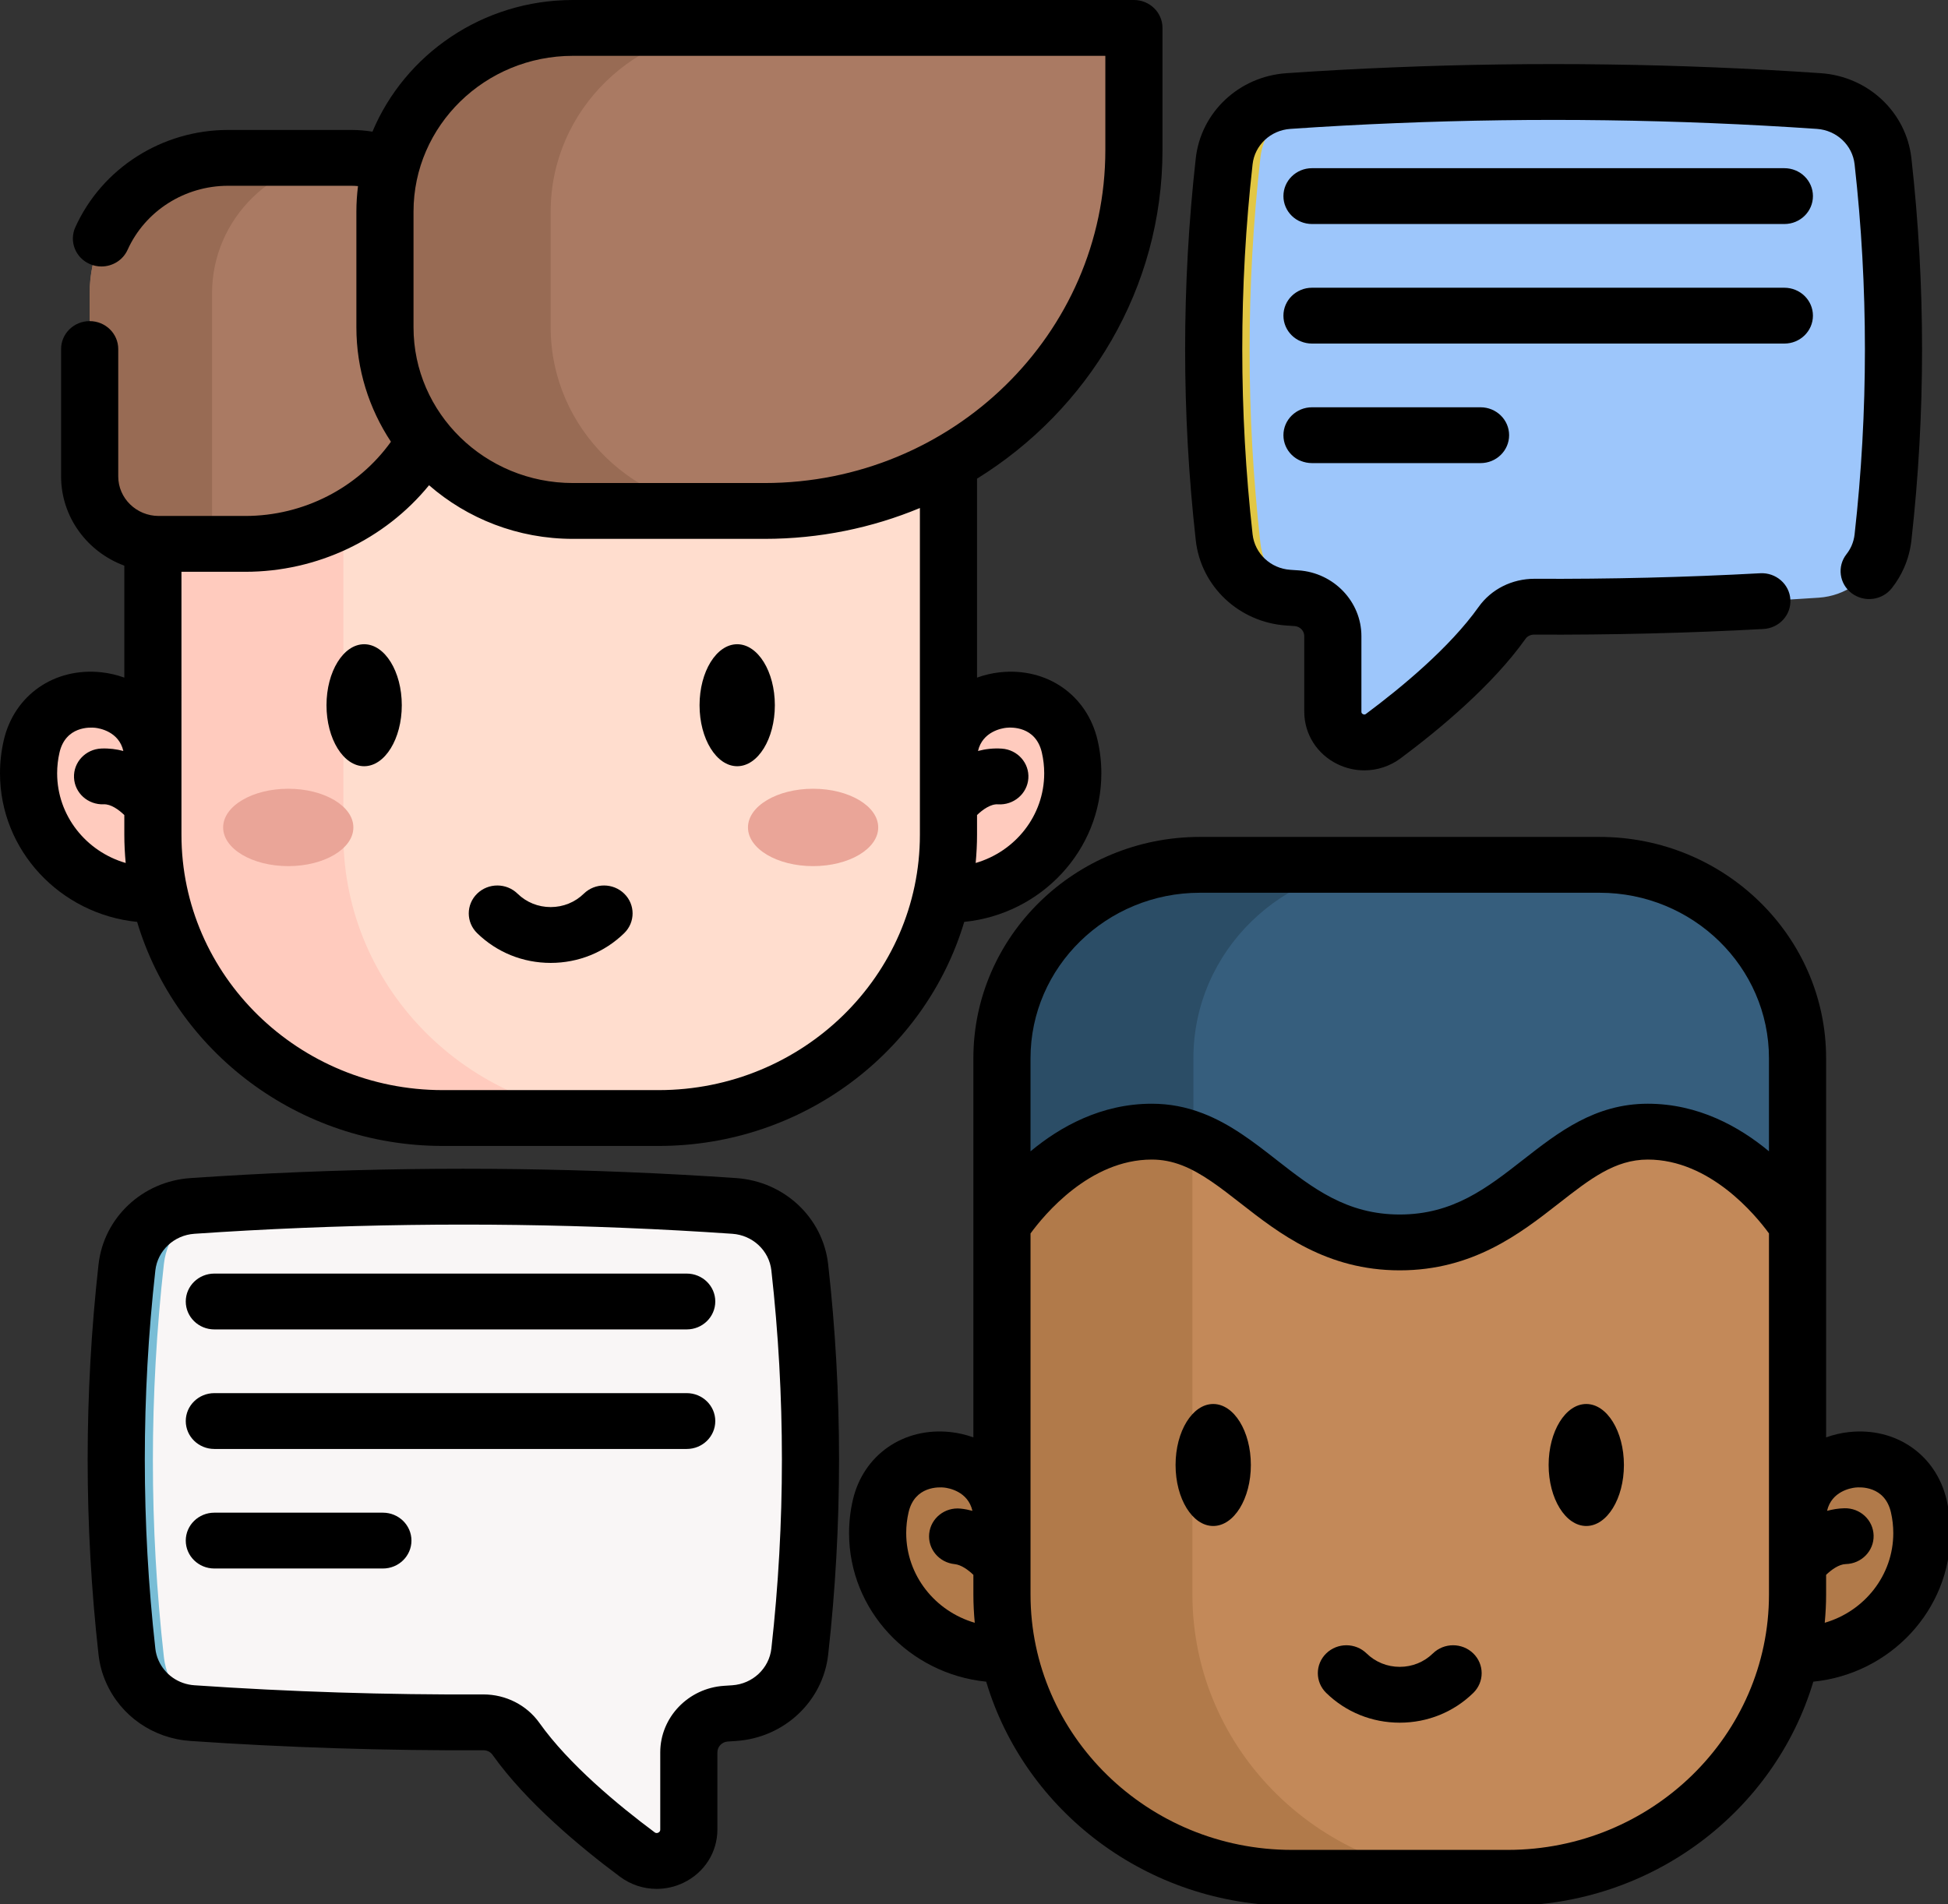 <?xml version="1.0" encoding="utf-8"?>
<svg xmlns="http://www.w3.org/2000/svg" xmlns:inkscape="http://www.inkscape.org/namespaces/inkscape" xmlns:sodipodi="http://sodipodi.sourceforge.net/DTD/sodipodi-0.dtd" xmlns:svg="http://www.w3.org/2000/svg" id="Capa_1" enable-background="new 0 0 512 512" height="44" viewBox="0 0 45 44" width="45" version="1.1">
  <rect x="0" y="0" width="45" height="44" fill="#333333" stroke="none"/>
  <defs id="defs3629"/>
  
  <g id="g3624" transform="matrix(0.088,0,0,0.086,0,-8.5938e-5)">
    <g id="g3588">
      <g id="g3562">
        <path d="M 40.132,240.393 C 22.11,240.393 7.5,225.783 7.5,207.761 c 0,-2.48 0.277,-4.896 0.801,-7.218 4.233,-18.748 31.831,-15.674 31.831,3.547 H 248.98 c 0,-19.22 27.598,-22.295 31.831,-3.547 0.524,2.322 0.801,4.738 0.801,7.218 0,18.022 -14.61,32.632 -32.632,32.632" fill="#ffcbbe" id="path3542"/>
        <path d="m 172.87,300.377 h -56.628 c -42.034,0 -76.11,-34.076 -76.11,-76.11 V 116.926 H 248.98 v 107.342 c 0,42.034 -34.075,76.109 -76.11,76.109 z" fill="#ffddce" id="path3544"/>
        <path d="m 166.237,300.377 h -49.995 c -42.03,0 -76.109,-34.08 -76.109,-76.109 V 116.922 h 49.995 v 107.346 c -0.001,42.029 34.072,76.109 76.109,76.109 z" fill="#ffcbbe" id="path3546"/>
        <g fill="#eaa598" id="g3552">
          <ellipse cx="213.443" cy="222.303" rx="17.093" ry="10.394" id="ellipse3548"/>
          <ellipse cx="75.67" cy="222.303" rx="17.093" ry="10.394" id="ellipse3550"/>
        </g>
        <path d="M 92.213,42.416 H 59.897 c -20.078,0 -36.354,16.276 -36.354,36.354 v 49.232 c 0,10.01 8.115,18.124 18.124,18.124 h 22.72 c 29.927,0 54.188,-24.261 54.188,-54.188 v -23.16 c 0,-14.559 -11.802,-26.362 -26.362,-26.362 z" fill="#aa7a63" id="path3554"/>
        <path d="m 92.018,42.411 c -20.075,0 -36.351,16.276 -36.351,36.359 v 67.354 h -14 c -10.01,0 -18.124,-8.115 -18.124,-18.124 V 78.77 c 0,-20.082 16.276,-36.359 36.351,-36.359 z" fill="#986b54" id="path3556"/>
        <path d="m 200.712,137.273 h -50.325 c -27.247,0 -49.335,-22.088 -49.335,-49.335 V 56.836 c 0,-27.247 22.088,-49.335 49.335,-49.335 H 297.66 v 32.824 c 10e-4,53.543 -43.405,96.948 -96.948,96.948 z" fill="#aa7a63" id="path3558"/>
        <path d="m 193.89,137.27 h -43.504 c -27.25,0 -49.333,-22.083 -49.333,-49.333 V 56.836 c 0,-27.25 22.083,-49.333 49.333,-49.333 h 43.504 c -27.25,0 -49.333,22.083 -49.333,49.333 v 31.101 c 0,27.25 22.083,49.333 49.333,49.333 z" fill="#986b54" id="path3560"/>
      </g>
      <g id="g3574">
        <path d="m 263.018,444.516 c -18.023,0 -32.633,-14.61 -32.633,-32.633 0,-2.48 0.277,-4.896 0.801,-7.218 4.233,-18.749 31.832,-15.674 31.832,3.547 h 208.85 c 0,-19.221 27.598,-22.296 31.832,-3.547 0.524,2.322 0.801,4.738 0.801,7.218 0,18.023 -14.61,32.633 -32.633,32.633" fill="#b17a4a" id="path3564"/>
        <path d="m 395.757,504.501 h -56.629 c -42.035,0 -76.11,-34.076 -76.11,-76.11 V 321.048 l 104.428,-64.197 104.422,64.197 v 107.343 c -10e-4,42.034 -34.077,76.11 -76.111,76.11 z" fill="#c38959" id="path3566"/>
        <path d="m 471.873,284.315 v 44.779 c 0,0 -15.224,-25.062 -39.319,-25.062 -24.084,0 -33.891,29.762 -65.109,29.762 -31.208,0 -41.025,-29.762 -65.109,-29.762 -24.084,0 -39.319,25.062 -39.319,25.062 v -44.779 c 0,-28.702 23.273,-51.964 51.975,-51.964 h 104.907 c 28.7,-0.001 51.974,23.262 51.974,51.964 z" fill="#365e7d" id="path3568"/>
        <path d="m 314.991,232.35 h 50.259 c -28.701,0 -51.975,23.263 -51.975,51.964 v 21.89 c -3.359,-1.362 -6.957,-2.173 -10.94,-2.173 -24.084,0 -39.319,25.062 -39.319,25.062 v -44.779 c 0,-28.701 23.274,-51.964 51.975,-51.964 z" fill="#2b4d66" id="path3570"/>
        <path d="M 389.119,504.496 H 339.13 c -42.033,0 -76.111,-34.078 -76.111,-76.101 v -99.301 c 0,0 15.235,-25.062 39.319,-25.062 3.879,0 7.394,0.77 10.68,2.069 v 122.294 c 0,42.023 34.067,76.101 76.101,76.101 z" fill="#b17a4a" id="path3572"/>
      </g>
      <g id="g3580">
        <path d="m 321.356,144.371 c 0.959,8.751 8.048,15.588 16.832,16.203 0.727,0.051 1.448,0.102 2.17,0.149 5.356,0.363 9.52,4.811 9.52,10.181 v 20.297 c 0,6.828 7.815,10.703 13.246,6.567 9.911,-7.55 23.096,-18.779 31.186,-30.422 1.914,-2.757 5.077,-4.364 8.435,-4.345 24.908,0.126 49.816,-0.675 74.724,-2.426 6.944,-0.484 12.84,-4.848 15.467,-10.987 0.699,-1.611 1.164,-3.353 1.365,-5.174 3.689,-33.697 3.689,-67.398 0,-101.099 -0.959,-8.742 -8.053,-15.547 -16.823,-16.161 -37.106,-2.604 -74.207,-3.125 -111.308,-1.565 -9.324,0.387 -18.653,0.908 -27.977,1.565 -8.775,0.615 -15.873,7.419 -16.832,16.161 -3.689,33.686 -3.689,67.369 -0.005,101.056 z" fill="#9dc6fb" id="path3576"/>
        <path d="m 330.862,42.388 c -3.778,34.502 -3.778,69.008 0,103.504 0.205,1.867 0.682,3.648 1.397,5.3 1.828,4.273 5.203,7.706 9.412,9.62 -1.16,-0.075 -2.32,-0.154 -3.48,-0.237 -6.945,-0.485 -12.841,-4.848 -15.467,-10.988 -0.7,-1.612 -1.167,-3.354 -1.365,-5.175 -3.692,-33.694 -3.692,-67.396 0,-101.098 0.959,-8.74 8.051,-15.545 16.82,-16.16 1.713,-0.118 3.426,-0.237 5.142,-0.345 -6.677,2.299 -11.658,8.282 -12.459,15.579 z" fill="#e2c744" id="path3578"/>
      </g>
      <g id="g3586">
        <path d="m 209.948,443.704 c -0.98,8.938 -8.219,15.92 -17.19,16.548 -0.742,0.052 -1.479,0.105 -2.217,0.152 -5.47,0.371 -9.722,4.914 -9.722,10.398 v 20.729 c 0,6.973 -7.981,10.931 -13.528,6.707 -10.122,-7.71 -23.588,-19.178 -31.85,-31.07 -1.955,-2.816 -5.185,-4.457 -8.614,-4.438 -25.438,0.128 -50.876,-0.69 -76.314,-2.478 -7.092,-0.495 -13.114,-4.952 -15.796,-11.221 -0.713,-1.646 -1.189,-3.425 -1.394,-5.284 -3.767,-34.414 -3.767,-68.832 0,-103.25 0.98,-8.928 8.224,-15.877 17.181,-16.505 37.895,-2.659 75.786,-3.192 113.676,-1.598 9.523,0.395 19.05,0.928 28.572,1.598 8.961,0.628 16.21,7.577 17.19,16.505 3.769,34.404 3.769,68.803 0.006,103.207 z" fill="#f9f6f6" id="path3582"/>
        <path d="m 43.028,339.551 c -3.858,35.237 -3.858,70.477 0,105.706 0.209,1.907 0.697,3.726 1.427,5.413 1.867,4.364 5.314,7.87 9.612,9.825 -1.185,-0.077 -2.369,-0.158 -3.554,-0.242 -7.093,-0.495 -13.115,-4.951 -15.796,-11.222 -0.715,-1.647 -1.192,-3.425 -1.394,-5.285 -3.77,-34.411 -3.77,-68.83 0,-103.249 0.979,-8.926 8.222,-15.876 17.178,-16.503 1.749,-0.121 3.499,-0.242 5.252,-0.352 -6.821,2.347 -11.907,8.457 -12.725,15.909 z" fill="#79bdd6" id="path3584"/>
      </g>
    </g>
    <g id="g3622">
      <path d="m 95.591,205.855 c 5.449,0 9.882,-7.351 9.882,-16.387 0,-9.035 -4.433,-16.386 -9.882,-16.386 -5.449,0 -9.882,7.351 -9.882,16.386 0,9.036 4.434,16.387 9.882,16.387 z" id="path3590"/>
      <path d="m 193.521,205.855 c 5.449,0 9.882,-7.351 9.882,-16.387 0,-9.035 -4.433,-16.386 -9.882,-16.386 -5.449,0 -9.882,7.351 -9.882,16.386 10e-4,9.036 4.434,16.387 9.882,16.387 z" id="path3592"/>
      <path d="m 116.243,307.875 h 56.629 c 37.974,0 70.095,-25.457 80.247,-60.195 20.192,-2.079 35.993,-19.188 35.993,-39.919 0,-2.99 -0.332,-5.975 -0.985,-8.87 -2.74,-12.133 -13.285,-19.647 -25.651,-18.267 -2.12,0.236 -4.12,0.732 -5.996,1.428 V 128.6 c 29.233,-18.534 48.681,-51.175 48.681,-88.276 V 7.501 c 0,-4.142 -3.358,-7.5 -7.5,-7.5 H 150.387 C 126.64,0.001 106.26,14.646 97.773,35.374 95.946,35.071 94.09,34.911 92.209,34.911 H 59.89 c -17.356,0 -33.104,10.264 -40.121,26.15 -1.673,3.789 0.042,8.217 3.831,9.891 0.985,0.435 2.014,0.641 3.026,0.641 2.879,0 5.626,-1.668 6.865,-4.472 4.617,-10.455 14.98,-17.21 26.399,-17.21 h 32.32 c 0.594,0 1.183,0.034 1.769,0.088 -0.27,2.243 -0.426,4.522 -0.426,6.837 v 31.102 c 0,11.322 3.341,21.873 9.07,30.743 -8.68,12.392 -22.931,19.94 -38.233,19.94 H 41.67 c -5.861,0 -10.63,-4.764 -10.63,-10.62 v -34.23 c 0,-4.142 -3.358,-7.5 -7.5,-7.5 -4.142,0 -7.5,3.358 -7.5,7.5 v 34.23 c 0,10.949 6.908,20.311 16.595,23.971 v 30.079 c -1.877,-0.696 -3.878,-1.192 -5.999,-1.428 C 14.274,179.247 3.725,186.756 0.985,198.89 0.332,201.786 0,204.77 0,207.76 c 0,20.732 15.803,37.842 35.995,39.92 10.153,34.738 42.274,60.195 80.248,60.195 z M 264.138,195.531 c 1.278,-0.144 7.743,-0.492 9.357,6.663 0.41,1.813 0.617,3.686 0.617,5.566 0,11.378 -7.603,21.008 -17.993,24.093 0.226,-2.501 0.36,-5.028 0.36,-7.587 v -5.293 c 1.468,-1.456 3.596,-3.008 5.47,-2.879 4.123,0.285 7.714,-2.832 8,-6.964 0.286,-4.132 -2.832,-7.714 -6.964,-8 -2.24,-0.155 -4.33,0.105 -6.253,0.63 1.184,-5.238 6.278,-6.103 7.406,-6.229 z M 108.553,56.836 c 0,-23.068 18.767,-41.835 41.834,-41.835 H 290.16 v 25.323 c 0,49.322 -40.126,89.448 -89.448,89.448 h -50.325 c -23.067,0 -41.834,-18.767 -41.834,-41.835 z m 4.076,73.533 c 10.047,8.951 23.275,14.404 37.758,14.404 h 50.325 c 14.456,0 28.235,-2.954 40.768,-8.287 v 87.781 c 0,37.831 -30.777,68.608 -68.608,68.608 h -56.629 c -37.831,0 -68.608,-30.777 -68.608,-68.608 V 153.621 H 64.39 c 18.92,0 36.644,-8.717 48.239,-23.252 z M 15,207.76 c 0,-1.88 0.208,-3.753 0.617,-5.566 1.615,-7.154 8.078,-6.807 9.357,-6.663 1.129,0.126 6.225,0.991 7.407,6.233 -1.788,-0.488 -3.719,-0.749 -5.784,-0.66 -4.138,0.18 -7.347,3.68 -7.168,7.818 0.18,4.138 3.653,7.334 7.818,7.168 1.839,-0.094 3.937,1.447 5.388,2.886 v 5.29 c 0,2.559 0.134,5.086 0.36,7.587 C 22.604,228.77 15,219.139 15,207.76 Z" id="path3594"/>
      <path d="m 144.556,258.698 c 7.293,0 14.15,-2.84 19.307,-7.997 2.929,-2.929 2.929,-7.678 0,-10.606 -2.929,-2.929 -7.678,-2.929 -10.606,0 -2.324,2.324 -5.414,3.604 -8.7,3.604 -3.286,0 -6.376,-1.28 -8.7,-3.604 -2.929,-2.929 -7.678,-2.929 -10.606,0 -2.929,2.929 -2.929,7.678 0,10.606 5.155,5.158 12.012,7.997 19.305,7.997 z" id="path3596"/>
      <path d="m 512,411.884 c 0,-2.99 -0.332,-5.975 -0.985,-8.87 -2.74,-12.134 -13.296,-19.639 -25.651,-18.267 -2.12,0.236 -4.12,0.732 -5.996,1.428 v -65.13 -36.725 c 0,-32.792 -26.678,-59.469 -59.469,-59.469 H 314.987 c -32.792,0 -59.47,26.678 -59.47,59.469 v 101.854 c -1.876,-0.695 -3.876,-1.191 -5.996,-1.428 -12.355,-1.375 -22.911,6.133 -25.651,18.267 -0.654,2.896 -0.985,5.88 -0.985,8.87 0,20.733 15.803,37.843 35.996,39.92 10.153,34.738 42.273,60.195 80.248,60.195 h 56.63 c 37.975,0 70.095,-25.457 80.248,-60.195 C 496.198,449.725 512,432.615 512,411.884 Z M 314.987,239.85 h 104.911 c 24.521,0 44.469,19.949 44.469,44.469 v 24.995 c -7.77,-6.616 -18.561,-12.783 -31.811,-12.783 -13.893,0 -23.483,7.667 -32.759,15.081 -9.445,7.55 -18.367,14.682 -32.351,14.682 -13.99,0 -22.913,-7.133 -32.359,-14.685 -5.907,-4.723 -12.016,-9.606 -19.311,-12.482 -4.414,-1.747 -8.811,-2.596 -13.439,-2.596 -13.256,0 -24.049,6.172 -31.82,12.791 V 284.32 c 10e-4,-24.521 19.95,-44.47 44.47,-44.47 z m -77.102,172.034 c 0,-1.88 0.208,-3.753 0.617,-5.566 1.615,-7.155 8.079,-6.806 9.357,-6.663 1.13,0.126 6.236,0.994 7.41,6.253 -1,-0.275 -2.037,-0.491 -3.126,-0.602 -4.125,-0.421 -7.801,2.582 -8.221,6.702 -0.419,4.121 2.582,7.801 6.702,8.221 1.716,0.175 3.581,1.58 4.895,2.877 v 5.285 c 0,2.559 0.134,5.087 0.36,7.588 -10.39,-3.085 -17.994,-12.716 -17.994,-24.095 z m 157.873,85.115 h -56.63 c -37.831,0 -68.608,-30.778 -68.608,-68.609 v -97.006 c 3.565,-4.998 15.532,-19.852 31.818,-19.852 2.705,0 5.295,0.505 7.929,1.547 5.203,2.052 10.182,6.033 15.455,10.248 10.014,8.005 22.476,17.968 41.725,17.968 19.243,0 31.704,-9.961 41.716,-17.965 8.246,-6.591 14.759,-11.798 23.393,-11.798 16.285,0 28.251,14.852 31.811,19.841 v 97.018 c 0,37.83 -30.778,68.608 -68.609,68.608 z m 83.249,-61.022 c 0.226,-2.501 0.36,-5.029 0.36,-7.587 v -5.289 c 1.386,-1.37 3.372,-2.844 5.159,-2.89 4.141,-0.104 7.413,-3.546 7.309,-7.687 -0.104,-4.141 -3.517,-7.412 -7.687,-7.309 -1.603,0.041 -3.109,0.303 -4.533,0.694 1.173,-5.261 6.28,-6.13 7.411,-6.256 1.277,-0.142 7.742,-0.493 9.357,6.663 0.41,1.813 0.617,3.686 0.617,5.566 0,11.38 -7.603,21.011 -17.993,24.095 z" id="path3598"/>
      <ellipse cx="318.477" cy="393.591" rx="9.882" ry="16.387" id="ellipse3600"/>
      <path d="m 416.408,377.204 c -5.449,0 -9.882,7.351 -9.882,16.387 0,9.036 4.433,16.387 9.882,16.387 5.449,0 9.882,-7.351 9.882,-16.387 0,-9.036 -4.433,-16.387 -9.882,-16.387 z" id="path3602"/>
      <path d="m 376.143,444.218 c -2.324,2.324 -5.414,3.604 -8.7,3.604 -3.286,0 -6.376,-1.28 -8.7,-3.604 -2.929,-2.93 -7.678,-2.929 -10.606,0 -2.928,2.929 -2.929,7.677 0,10.606 5.157,5.157 12.014,7.998 19.307,7.998 7.293,0 14.15,-2.84 19.307,-7.998 2.929,-2.929 2.928,-7.678 0,-10.606 -2.932,-2.93 -7.68,-2.929 -10.608,0 z" id="path3604"/>
      <path d="m 337.667,168.053 0.663,0.048 c 0.515,0.038 1.032,0.076 1.544,0.105 1.407,0.114 2.505,1.292 2.505,2.695 v 20.3 c 0,6.029 3.354,11.438 8.753,14.115 2.235,1.108 4.63,1.654 7.011,1.654 3.369,0 6.708,-1.093 9.521,-3.233 10.173,-7.75 24.123,-19.614 32.804,-32.117 0.49,-0.706 1.326,-1.129 2.233,-1.119 20.131,0.098 40.396,-0.407 60.215,-1.512 4.135,-0.23 7.301,-3.77 7.071,-7.906 -0.23,-4.136 -3.786,-7.295 -7.905,-7.071 -19.516,1.087 -39.463,1.59 -59.298,1.488 -5.873,0.005 -11.322,2.792 -14.636,7.562 -7.567,10.898 -20.26,21.646 -29.569,28.738 -0.129,0.099 -0.371,0.28 -0.784,0.076 -0.416,-0.207 -0.416,-0.512 -0.416,-0.676 v -20.3 c 0,-9.265 -7.249,-17.022 -16.503,-17.662 -0.034,-0.002 -0.067,-0.005 -0.101,-0.006 -0.445,-0.025 -0.894,-0.059 -1.341,-0.091 l -0.726,-0.053 c -5.166,-0.358 -9.327,-4.369 -9.894,-9.534 -3.613,-32.988 -3.613,-66.439 0,-99.425 0.564,-5.137 4.729,-9.132 9.904,-9.498 9.21,-0.651 18.549,-1.172 27.766,-1.548 36.646,-1.542 73.812,-1.021 110.466,1.548 5.168,0.365 9.329,4.36 9.893,9.495 3.615,33.006 3.615,66.471 0,99.465 -0.115,1.045 -0.386,2.075 -0.791,3.025 -0.349,0.809 -0.794,1.567 -1.323,2.253 -2.53,3.28 -1.921,7.99 1.359,10.519 3.281,2.53 7.99,1.922 10.519,-1.359 1.291,-1.673 2.373,-3.513 3.231,-5.501 0.996,-2.338 1.64,-4.794 1.915,-7.302 3.733,-34.079 3.733,-68.644 0,-102.735 -1.356,-12.347 -11.343,-21.946 -23.751,-22.823 -37.214,-2.607 -74.946,-3.135 -112.14,-1.572 -9.355,0.382 -18.845,0.91 -28.203,1.573 -12.409,0.877 -22.4,10.476 -23.757,22.825 -3.731,34.071 -3.731,68.622 0,102.695 1.362,12.387 11.357,22.003 23.765,22.864 z" id="path3606"/>
      <path d="m 193.281,316.51 c -9.545,-0.672 -19.231,-1.214 -28.785,-1.61 -37.992,-1.599 -76.521,-1.057 -114.516,1.61 -12.595,0.883 -22.735,10.626 -24.112,23.171 -3.809,34.799 -3.809,70.087 0,104.886 0.285,2.588 0.947,5.094 1.954,7.414 3.865,9.032 12.36,15.068 22.166,15.752 25.402,1.786 51.269,2.622 76.881,2.497 0.974,-0.018 1.88,0.449 2.414,1.217 8.863,12.757 23.09,24.854 33.465,32.757 2.843,2.165 6.22,3.271 9.628,3.271 2.406,0 4.828,-0.551 7.087,-1.671 5.463,-2.707 8.856,-8.176 8.856,-14.273 v -20.729 c 0,-1.531 1.199,-2.812 2.703,-2.914 0.754,-0.048 1.508,-0.102 2.259,-0.155 12.599,-0.881 22.744,-10.644 24.122,-23.212 0,0 0,-0.001 0,-0.002 3.805,-34.791 3.803,-70.063 -0.005,-104.84 -1.376,-12.542 -11.52,-22.286 -24.117,-23.169 z m 9.212,126.377 c -0.586,5.352 -4.901,9.509 -10.266,9.884 -0.725,0.051 -1.445,0.103 -2.193,0.15 -9.373,0.636 -16.714,8.49 -16.714,17.881 v 20.729 c 0,0.173 0,0.577 -0.516,0.833 -0.513,0.255 -0.832,0.011 -0.967,-0.092 -9.517,-7.249 -22.487,-18.23 -30.234,-29.381 -3.334,-4.802 -8.829,-7.66 -14.712,-7.66 -0.034,0 -0.067,0 -0.101,0 -25.229,0.129 -50.72,-0.7 -75.753,-2.46 -4.171,-0.291 -7.782,-2.854 -9.438,-6.724 -0.423,-0.976 -0.699,-2.025 -0.819,-3.115 -3.69,-33.712 -3.69,-67.901 0,-101.616 0.585,-5.328 4.896,-9.467 10.25,-9.842 37.439,-2.626 75.402,-3.16 112.841,-1.586 9.414,0.39 18.954,0.923 28.358,1.586 5.36,0.376 9.675,4.515 10.259,9.84 3.69,33.693 3.691,67.867 0.005,101.573 z" id="path3608"/>
      <path d="m 180.265,342.167 h -124 c -4.142,0 -7.5,3.358 -7.5,7.5 0,4.142 3.358,7.5 7.5,7.5 h 124 c 4.142,0 7.5,-3.358 7.5,-7.5 0,-4.142 -3.358,-7.5 -7.5,-7.5 z" id="path3610"/>
      <path d="m 180.265,374.284 h -124 c -4.142,0 -7.5,3.358 -7.5,7.5 0,4.142 3.358,7.5 7.5,7.5 h 124 c 4.142,0 7.5,-3.358 7.5,-7.5 0,-4.142 -3.358,-7.5 -7.5,-7.5 z" id="path3612"/>
      <path d="M 100.509,406.401 H 56.265 c -4.142,0 -7.5,3.358 -7.5,7.5 0,4.142 3.358,7.5 7.5,7.5 h 44.244 c 4.142,0 7.5,-3.358 7.5,-7.5 0,-4.142 -3.358,-7.5 -7.5,-7.5 z" id="path3614"/>
      <path d="m 468.408,45.187 h -124 c -4.142,0 -7.5,3.358 -7.5,7.5 0,4.142 3.358,7.5 7.5,7.5 h 124 c 4.142,0 7.5,-3.358 7.5,-7.5 0,-4.142 -3.358,-7.5 -7.5,-7.5 z" id="path3616"/>
      <path d="m 475.908,84.804 c 0,-4.142 -3.358,-7.5 -7.5,-7.5 h -124 c -4.142,0 -7.5,3.358 -7.5,7.5 0,4.142 3.358,7.5 7.5,7.5 h 124 c 4.142,0 7.5,-3.358 7.5,-7.5 z" id="path3618"/>
      <path d="m 344.408,109.422 c -4.142,0 -7.5,3.358 -7.5,7.5 0,4.142 3.358,7.5 7.5,7.5 h 44.245 c 4.142,0 7.5,-3.358 7.5,-7.5 0,-4.142 -3.358,-7.5 -7.5,-7.5 z" id="path3620"/>
    </g>
  </g>
</svg>